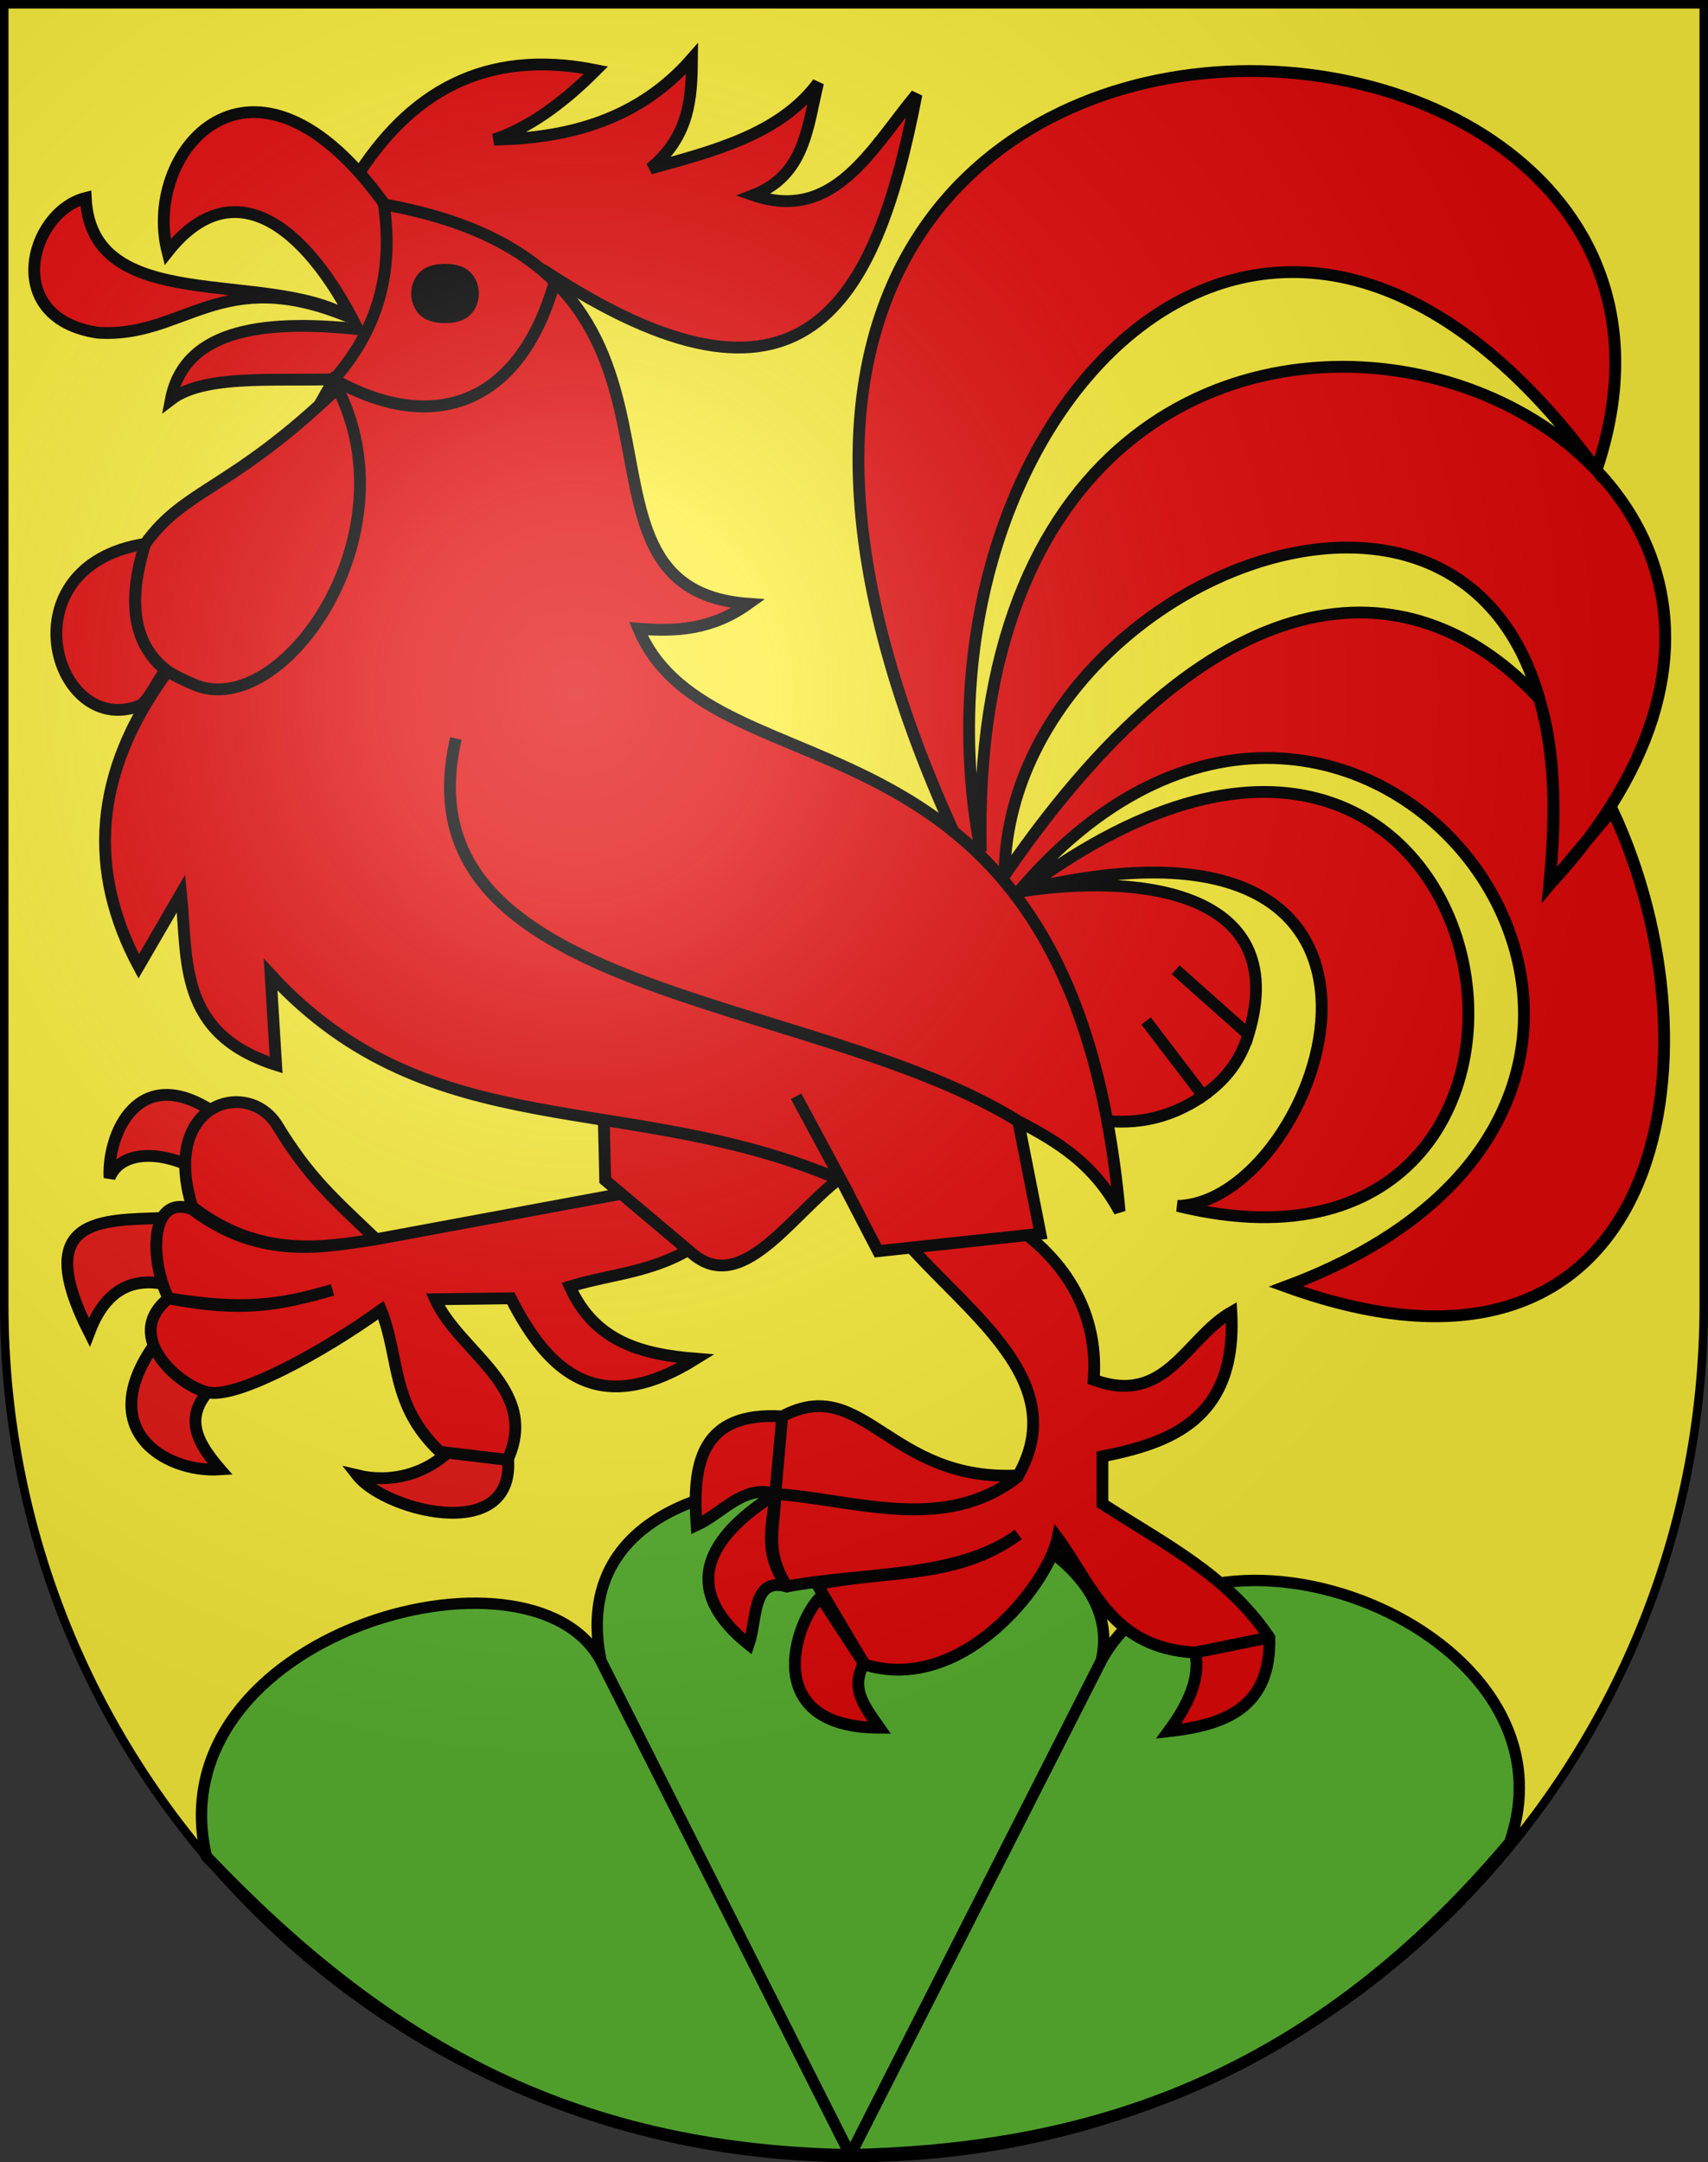<?xml version="1.0" encoding="UTF-8" standalone="no"?>
<!-- Created with Inkscape (http://www.inkscape.org/) -->
<svg
   xmlns:svg="http://www.w3.org/2000/svg"
   xmlns="http://www.w3.org/2000/svg"
   xmlns:xlink="http://www.w3.org/1999/xlink"
   version="1.0"
   width="603"
   height="763"
   id="svg20">
  <rect width="100%" height="100%" fill="#333333" stroke="none"/>
  <defs
     id="defs29">
    <linearGradient
       id="linearGradient2893">
      <stop
         style="stop-color:white;stop-opacity:0.314"
         offset="0"
         id="stop2895" />
      <stop
         style="stop-color:white;stop-opacity:0.251"
         offset="0.19"
         id="stop2897" />
      <stop
         style="stop-color:#6b6b6b;stop-opacity:0.125"
         offset="0.6"
         id="stop2901" />
      <stop
         style="stop-color:black;stop-opacity:0.125"
         offset="1"
         id="stop2899" />
    </linearGradient>
    <linearGradient
       id="linearGradient2955">
      <stop
         style="stop-color:white;stop-opacity:0"
         offset="0"
         id="stop2965" />
      <stop
         style="stop-color:black;stop-opacity:0.646"
         offset="1"
         id="stop2959" />
    </linearGradient>
    <radialGradient
       cx="858.042"
       cy="579.933"
       r="300"
       fx="858.042"
       fy="579.933"
       id="radialGradient3236"
       xlink:href="#linearGradient2893"
       gradientUnits="userSpaceOnUse"
       gradientTransform="matrix(1.215,0,0,1.267,-839.192,-490.489)" />
  </defs>
  <desc
     id="desc22">Coat of Arms of Canton of Freiburg (Fribourg)</desc>
  <g
     id="layer1">
    <path
       d="M 1.5,1.5 L 1.5,460.368 C 1.5,626.678 135.815,761.5 301.5,761.5 C 467.185,761.5 601.5,626.678 601.5,460.368 L 601.5,1.5 L 1.5,1.5 z "
       style="fill:#fcef3c;fill-opacity:1"
       id="path1899" />
  </g>
  <g
     id="layer2">
    <path
       d="M 299.717,760.355 C 200.367,758.515 134.572,719.876 72.861,655.072 C 54.549,577.118 187.401,539.545 212.186,586.111 L 299.717,759.51 L 212.186,586.111 C 191.953,487.836 405.271,518.32 388.756,586.111 L 300.562,759.699 L 388.756,586.111 C 422.919,522.967 559.516,574.255 532.982,650.192 C 459.764,737.088 379.687,758.654 299.717,760.355 z "
       style="fill:#5ab532;fill-opacity:1;fill-rule:evenodd;stroke:black;stroke-width:4.018px;stroke-linecap:butt;stroke-linejoin:miter;stroke-opacity:1"
       id="path10882" />
    <path
       d="M 75.846,392.706 C 48.513,374.127 37.773,400.744 38.679,415.582 C 42.552,405.997 57.003,405.484 70.939,413.46 L 75.846,392.706 z "
       style="fill:#e2090f;fill-opacity:0.941;fill-rule:evenodd;stroke:black;stroke-width:4.166px;stroke-linecap:butt;stroke-linejoin:miter;stroke-opacity:1"
       id="path23393" />
    <path
       d="M 57.545,429.795 C 35.909,430.636 10.791,429.259 31.496,470.154 C 36.552,456.784 45.29,449.779 59.998,453.566 L 57.545,429.795 z "
       style="fill:#e2090f;fill-opacity:0.941;fill-rule:evenodd;stroke:black;stroke-width:4.166px;stroke-linecap:butt;stroke-linejoin:miter;stroke-opacity:1"
       id="path23395" />
    <path
       d="M 57.058,471.127 C 31.264,503.537 57.797,519.892 77.735,518.516 C 67.933,507.198 64.982,498.686 76.255,488.047 L 57.058,471.127 z "
       style="fill:#e2090f;fill-opacity:0.941;fill-rule:evenodd;stroke:black;stroke-width:4.166px;stroke-linecap:butt;stroke-linejoin:miter;stroke-opacity:1"
       id="path23397" />
    <path
       d="M 160.732,509.852 C 151.126,520.574 137.67,523.397 126.174,520.638 C 136.455,533.745 185.834,546.062 178.779,510.514 L 160.732,509.852 z "
       style="fill:#e2090f;fill-opacity:0.941;fill-rule:evenodd;stroke:black;stroke-width:4.166px;stroke-linecap:butt;stroke-linejoin:miter;stroke-opacity:1"
       id="path24284" />
    <path
       d="M 225.272,420.158 L 132.794,437.31 C 117.391,422.657 108.936,415.284 97.939,397.214 C 87.603,380.231 56.47,389.041 67.844,425.831 C 92.039,444.535 114.965,439.982 132.794,437.31 C 115.055,439.878 92.174,445.13 67.844,426.695 C 52.289,421.041 53.067,445.642 59.511,458.142 C 85.999,462.549 99.237,460.478 117.401,455.186 C 99.007,460.344 86.128,463.317 59.511,458.142 C 42.335,471.904 64.74,490.366 74.288,491.473 C 84.916,492.705 113.197,477.596 134.507,462.308 C 141.234,478.974 137.734,495.639 155.339,512.305 L 179.188,515.167 C 190.856,489.894 162.189,477.358 153.626,458.473 L 180.337,458.142 C 193.766,484.601 211.705,500.618 245.695,479.46 C 227.144,477.971 210.024,473.78 201.169,453.975 C 216.42,449.291 231.671,449.101 246.922,438.614 L 225.272,420.158 z "
       style="fill:#e20909;fill-opacity:1;fill-rule:evenodd;stroke:black;stroke-width:4.166px;stroke-linecap:butt;stroke-linejoin:miter;stroke-opacity:1"
       id="path22506" />
    <path
       d="M 212.976,387.273 L 213.668,416.478 L 244.257,442.221 C 262.991,458.532 281.724,424.518 300.457,413.017 C 275.833,396.875 242.513,395.227 212.976,387.273 z "
       style="fill:#e20909;fill-opacity:1;fill-rule:evenodd;stroke:black;stroke-width:4.166px;stroke-linecap:butt;stroke-linejoin:miter;stroke-opacity:1"
       id="path19827" />
    <path
       d="M 125.434,63.151 C 144.333,32.998 170.815,16.812 210.397,24.758 C 197.86,37.33 185.883,45.42 174.437,49.27 C 201.558,48.829 225.889,41.764 244.314,20.669 C 244.167,34.335 243.614,47.939 229.594,59.471 C 252.447,53.195 275.522,47.19 288.819,29.235 C 285.049,44.651 284.264,61.774 265.942,68.875 C 294.379,78.569 307.553,52.649 323.553,33.323 C 309.176,108.284 283.034,155.293 191.997,95.411 C 169.356,84.901 135.425,80.472 125.434,63.151 z "
       style="fill:#e20909;fill-opacity:1;fill-rule:evenodd;stroke:black;stroke-width:4.166px;stroke-linecap:butt;stroke-linejoin:miter;stroke-opacity:1"
       id="path26945" />
    <path
       d="M 385.928,394.953 C 398.871,397.098 411.814,395.549 424.757,386.647 L 404.618,360.278 L 424.757,386.647 C 431.615,381.744 437.556,375.464 440.744,365.057 L 415.067,342.214 L 440.744,365.057 C 456.767,312.015 397.21,308.065 357.416,315.086 C 519.881,273.712 466.648,424.434 415.759,425.542 C 581.343,466.151 535.414,180.438 358.108,316.471 C 477.404,172.427 639.329,385.142 453.962,453.988 C 588.02,502.471 609.641,372.203 569.244,285.823 L 546.981,312.317 C 548.941,290.043 549.887,267.881 543.399,246.546 C 501.092,200.839 432.311,195.714 354.647,308.856 C 355.668,193.009 568.195,119.096 546.981,312.317 C 708.479,137.518 339.55,13.039 346.275,300.484 C 317.218,150.488 446.658,6.002 563.66,165.801 C 630.189,-31.926 168.874,-51.809 342.355,305.62 L 385.928,394.953 z "
       style="fill:#e20909;fill-opacity:1;fill-rule:nonzero;stroke:black;stroke-width:4.166px;stroke-linecap:butt;stroke-linejoin:miter;stroke-opacity:1"
       id="path20714" />
    <path
       d="M 319.082,437.31 C 341.611,463.487 378.458,487.138 359.493,520.638 C 313.728,523.047 305,484.498 276.164,499.806 L 273.711,527.18 L 276.164,499.806 C 247.593,498.073 244.301,516.203 245.928,538.199 C 255.056,533.995 262.65,523.651 273.711,527.18 C 301.812,529.114 333.623,541.505 359.923,520.638 C 333.639,541.668 302.039,529.028 273.711,527.18 C 272.742,538.795 269.167,547.167 277.8,559.848 C 269.401,546.348 273.778,538.597 273.711,527.18 C 261.776,535.053 232.787,554.999 264.328,580.272 C 267.392,571.38 265.416,556.314 277.8,559.848 C 304.486,554.704 338.122,557.197 359.493,541.47 C 337.871,557.221 315.022,553.82 288.431,559.031 L 305.153,587.223 L 289.658,563.528 C 280.204,573.087 268.557,609.572 310.469,609.669 C 304.311,600.96 300.673,595.931 304.765,587.223 C 339.313,598.326 369.847,559.289 373.374,542.696 C 385.803,559.507 392.231,581.613 421.989,583.134 L 448.136,577.818 L 421.989,583.134 C 423.859,592.395 419.394,601.656 412.584,610.917 C 432.395,608.682 448.821,602.706 448.136,577.818 C 433.071,555.461 410.408,544.478 389.209,530.662 L 389.209,513.919 C 412.752,509.221 436.855,501.122 434.714,463.036 C 418.573,472.326 411.596,496.265 386.123,486.891 C 387.714,467.063 379.352,446.767 357.535,432.14 L 319.082,437.31 z "
       style="fill:#e20909;fill-opacity:1;fill-rule:evenodd;stroke:black;stroke-width:4.166px;stroke-linecap:butt;stroke-linejoin:miter;stroke-opacity:1"
       id="path21619" />
    <path
       d="M 139.014,76.789 C 91.199,5.376 49.751,52.249 59.155,88.948 C 81.569,60.493 107.163,77.866 126.293,116.14 C 90.943,112.413 64.933,117.092 60.312,141.02 C 73.157,131.173 102.052,135.084 124.558,133.518 C 135.199,120.862 137.074,97.751 139.014,76.789 z "
       style="fill:#e20909;fill-opacity:1;fill-rule:evenodd;stroke:black;stroke-width:4.166px;stroke-linecap:butt;stroke-linejoin:miter;stroke-opacity:1"
       id="path25171" />
    <path
       d="M 59.034,237.096 C 32.54,273.085 31.104,307.601 48.97,340.981 L 63.929,315.254 C 66.351,338.804 62.646,364.711 97.486,375.792 L 95.529,343.917 C 152.267,405.608 221.748,384.029 296.996,416.478 L 281.059,386.835 L 296.996,416.478 L 309.997,441.5 L 367.324,435.352 L 359.493,395.646 C 285.699,349.852 139.734,352.324 160.961,260.589 C 139.585,352.268 285.422,350.182 359.493,395.646 C 373.443,402.923 386.16,410.589 395.283,427.521 C 378.176,241.149 251.612,284.412 225.415,221.862 C 238.324,222.918 251.233,222.322 264.143,213.052 C 189.123,207.462 264.101,95.096 135.51,72.122 C 138.606,93.528 135.034,114.329 117.881,133.894 C 152.206,153.392 183.573,143.621 195.974,98.856 C 183.668,143.708 152.195,153.233 117.881,133.894 L 59.034,237.096 z "
       style="fill:#e20909;fill-opacity:1;fill-rule:evenodd;stroke:black;stroke-width:4.166px;stroke-linecap:butt;stroke-linejoin:miter;stroke-opacity:1"
       id="path18940" />
    <path
       d="M 660.495,597.633 C 660.495,598.402 660.403,599.114 660.253,599.498 C 660.102,599.883 659.917,599.883 659.766,599.498 C 659.616,599.114 659.524,598.402 659.524,597.633 C 659.524,596.864 659.616,596.153 659.766,595.768 C 659.917,595.383 660.102,595.383 660.253,595.768 C 660.403,596.153 660.495,596.864 660.495,597.633 z "
       transform="matrix(16.644,0,0,4.384,-10828.08,-2516.45)"
       style="fill:black;fill-opacity:1;fill-rule:nonzero;stroke:black;stroke-width:0.463;stroke-miterlimit:4;stroke-dasharray:none;stroke-opacity:1"
       id="path26058" />
    <path
       d="M 123.234,111.844 C 93.84,94.728 32.337,111.995 30.269,69.848 C 10.443,74.839 0.341,112.334 34.513,117.392 C 65.188,119.463 77.655,92.91 123.234,111.844 z "
       style="fill:#e20909;fill-opacity:1;fill-rule:evenodd;stroke:black;stroke-width:4.166px;stroke-linecap:butt;stroke-linejoin:miter;stroke-opacity:1"
       id="path27832" />
    <path
       d="M 51.256,191.901 C 44.346,213.626 47.81,227.697 58.461,236.483 C 55.632,240.02 52.175,247.883 49.149,249.047 C 19.053,260.625 1.267,199.737 51.256,191.901 C 65.453,172.202 81.374,173.179 119.145,136.997 C 145.81,189.147 99.393,254.65 68.584,241.582 C 65.974,240.475 61.064,238.248 58.822,236.543 C 47.829,228.181 44.479,213.541 51.256,191.901 z "
       style="fill:#e20909;fill-opacity:1;fill-rule:evenodd;stroke:black;stroke-width:4.166px;stroke-linecap:butt;stroke-linejoin:miter;stroke-opacity:1"
       id="path28723" />
  </g>
  <g
     style="display:inline"
     id="layer3">
    <path
       d="M 1.5,1.5 L 1.5,460.368 C 1.5,626.679 135.815,761.5 301.5,761.5 C 467.185,761.5 601.5,626.679 601.5,460.368 L 601.5,1.5 L 1.5,1.5 z "
       style="fill:url(#radialGradient3236);fill-opacity:1"
       id="path2346" />
  </g>
  <g
     style="display:inline"
     id="layer4">
    <path
       d="M 1.5,1.5 L 1.5,460.368 C 1.5,626.679 135.815,761.5 301.5,761.5 C 467.185,761.5 601.5,626.679 601.5,460.368 L 601.5,1.5 L 1.5,1.5 z "
       style="fill:none;fill-opacity:1;stroke:black;stroke-width:3;stroke-miterlimit:4;stroke-dasharray:none;stroke-opacity:1"
       id="path3239" />
  </g>
</svg>
